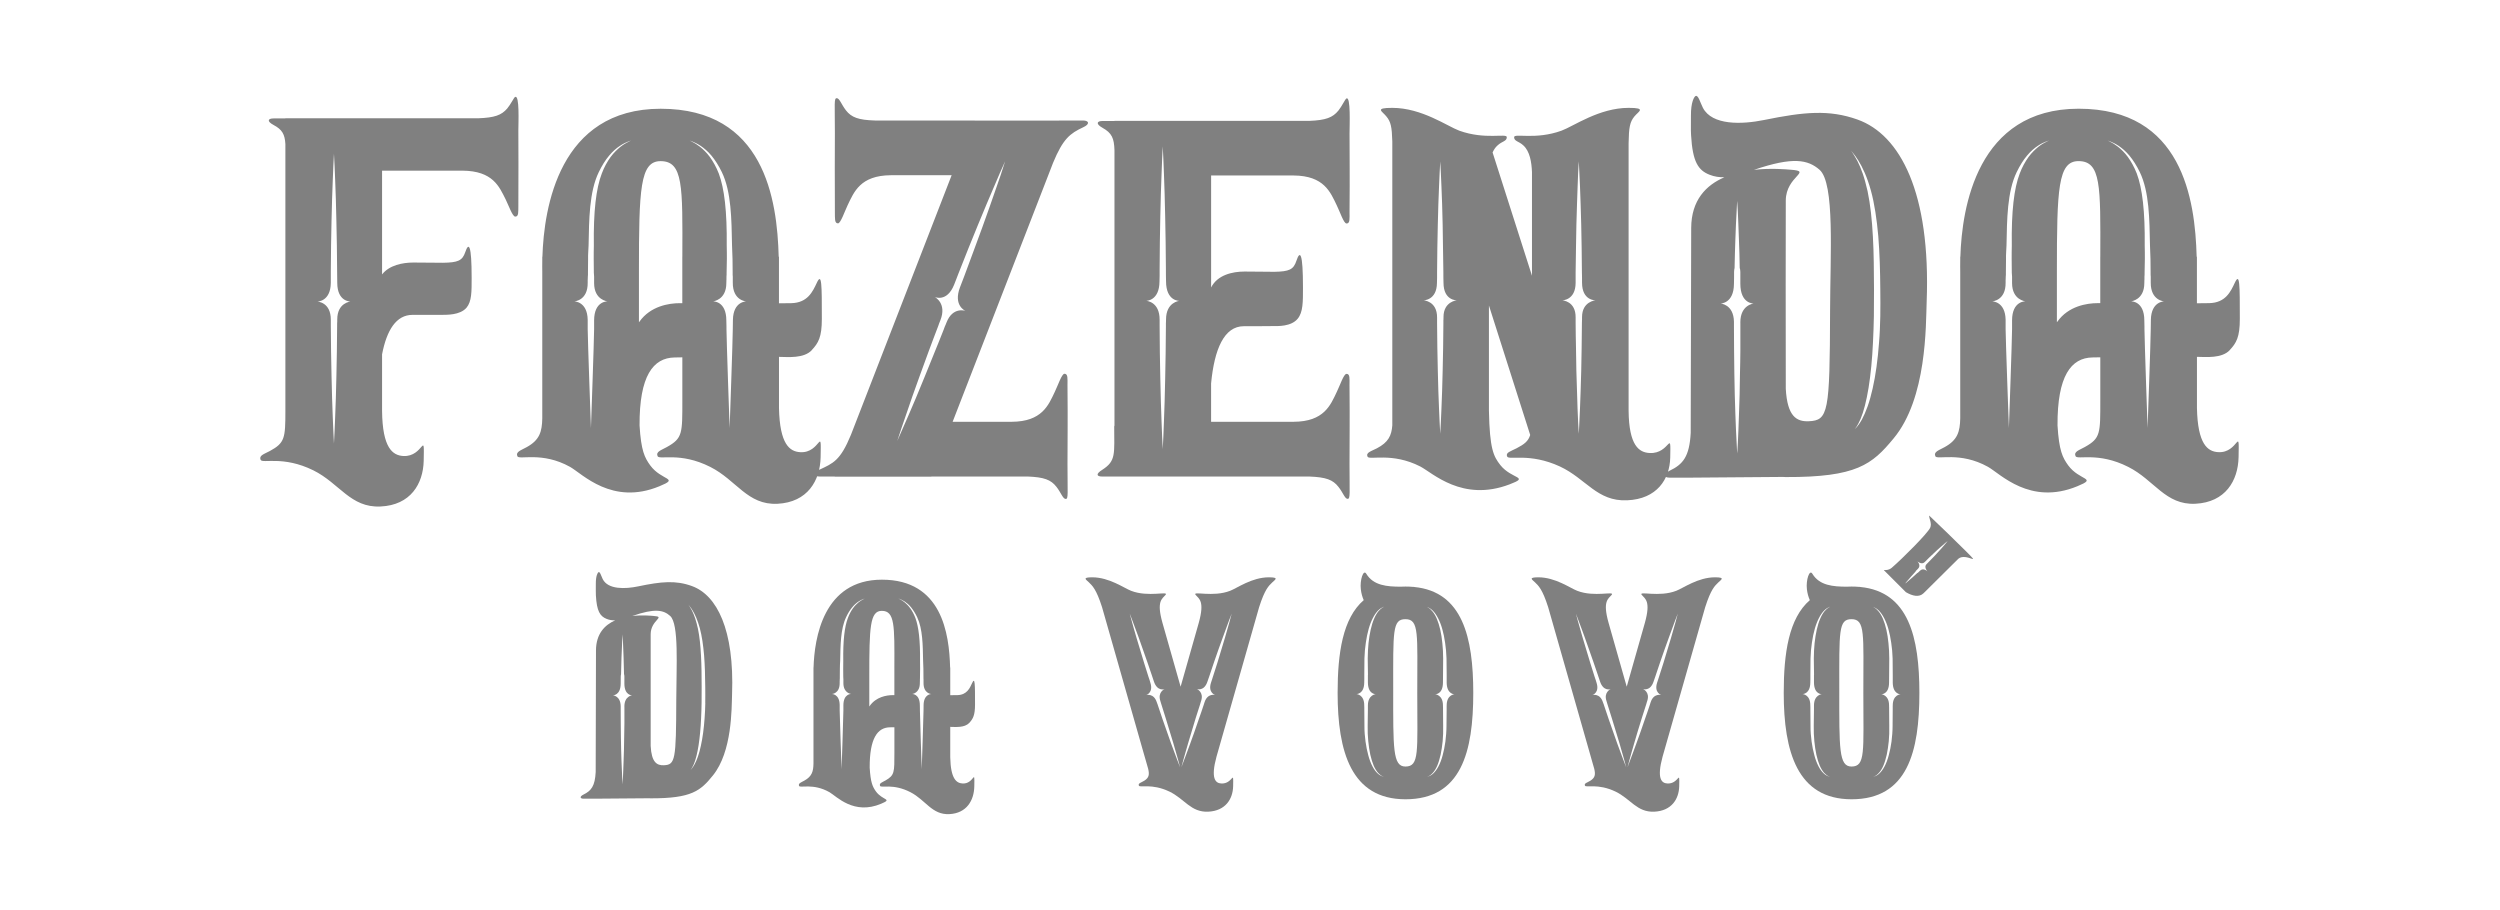 <?xml version="1.0" encoding="UTF-8"?>
<!-- Creator: CorelDRAW 2021.5 -->
<svg xmlns="http://www.w3.org/2000/svg" xmlns:xlink="http://www.w3.org/1999/xlink" xmlns:xodm="http://www.corel.com/coreldraw/odm/2003" xml:space="preserve" width="41.181mm" height="14.991mm" version="1.1" shape-rendering="geometricPrecision" text-rendering="geometricPrecision" image-rendering="optimizeQuality" fill-rule="evenodd" clip-rule="evenodd" viewBox="0 0 759.67 276.53">
 <g id="Camada_x0020_1">
  <g id="_1495803407072">
   <rect fill="none" width="759.67" height="276.53"></rect>
   <g>
    <path fill="gray" fill-rule="nonzero" d="M156.5 29.46c-0.34,0.19 -1.3,2.23 -2.37,3.5 -1.76,2.05 -3.82,2.79 -8.87,2.98l-58.54 0 0 0.04c-1.19,0 -2.22,0 -3.59,0 -1.76,0 -2.1,0.86 -0.04,1.97 2.68,1.42 3.44,2.83 3.63,5.81l0 81.09c0,8.3 -0.19,9.72 -4.7,12.18 -1.72,0.93 -3.4,1.34 -2.83,2.68 0.5,1.23 6.81,-1.34 16.02,3.2 7.99,3.95 11.28,11.43 20.42,10.99 9.14,-0.41 12.96,-6.89 13.12,-13.89 0.19,-9.72 0.04,-1.12 -6.19,-1.45 -3.25,-0.19 -6.35,-2.42 -6.46,-13.74l0 -17.16c1.42,-7.33 4.28,-11.99 9.25,-11.99 3.94,-0.04 5.35,0.04 8.95,0 1.38,-0.04 5.43,0.15 7.45,-2.16 1.61,-1.9 1.57,-4.91 1.57,-9.09 0,-10.13 -0.88,-10.98 -1.95,-7.78 -0.88,2.57 -2.22,3.13 -6.77,3.2 -1.72,0.04 -1.68,-0.07 -8.98,-0.07 -3.33,0 -7.34,0.82 -9.52,3.61l0 -31.53 24.43 0c9.25,0.07 11.16,4.84 13.11,8.71 0.92,1.86 2.1,5.25 2.91,5.25 1.11,0.04 0.92,-1.45 0.96,-3.24 0.08,-12.66 0,-13.66 0,-22.97 0,-2.12 0.42,-10.95 -0.99,-10.13zm-54.02 67.61c0,2.08 -0.04,-0.22 -0.04,1.86 0,0.08 0,0.08 0,0.15 0,2.64 -0.08,5.29 -0.08,7.82 -0.08,5.18 -0.19,9.98 -0.31,14.11 -0.11,4.13 -0.31,7.56 -0.38,9.98 -0.12,2.42 -0.19,3.8 -0.19,3.8 0,0 -0.08,-1.38 -0.19,-3.8 -0.08,-2.42 -0.27,-5.84 -0.38,-9.98 -0.11,-4.13 -0.23,-8.93 -0.31,-14.11 0,-2.57 -0.08,-5.25 -0.08,-7.97 0,-0.26 0,-0.56 0,-0.86 0,0.07 0,0.19 0,-0.89 0.04,-5.4 -4.09,-5.55 -4.09,-5.55 0,0 4.02,0.04 4.09,-5.66 0,-1.12 0,-1.45 0,-1.64 0,-0.6 0,-1.23 0,-1.83 0.04,-2.72 0.08,-5.36 0.08,-7.97 0.08,-5.14 0.19,-9.98 0.31,-14.08 0.11,-4.13 0.31,-7.59 0.38,-10.01 0.11,-2.38 0.19,-3.76 0.19,-3.76 0,0 0.08,1.38 0.19,3.76 0.08,2.42 0.27,5.88 0.38,10.01 0.11,4.1 0.23,8.94 0.31,14.08 0,2.57 0.04,5.21 0.08,7.85 0,0.04 0,0.08 0,0.11 0,2.68 0.04,0.71 0.04,3.43 0,5.85 4.05,5.7 4.05,5.7 0,0 -4.05,0.33 -4.05,5.43zm144.15 9.35c2.06,-2.2 3.1,-3.98 3.1,-9.53 0,-10.35 0,-14.26 -1.53,-10.95 -1.26,2.68 -2.79,6.07 -7.76,6.18 -0.73,0 -2.03,0.04 -3.74,0.04l0 -14.15 -0.08 0c-0.46,-17.46 -4.36,-44.97 -35.86,-44.97 -30.89,0 -35.48,30.16 -35.94,44.97l-0.04 0 0 1.04c-0.04,1.38 0,2.61 0,3.61l0 41.44 0 0c0,0.08 0,0.15 0,0.23l0 2.79c-0.08,4.06 -0.8,6.59 -4.74,8.75 -1.72,0.97 -3.4,1.38 -2.83,2.76 0.5,1.23 7.46,-1.53 16.02,3.24 3.71,2.08 12.77,11.84 27.15,5.88 6.27,-2.57 0.65,-1.64 -2.79,-6.33 -1.72,-2.38 -2.79,-4.47 -3.25,-12.14 -0.08,-15.08 4.13,-20.55 10.63,-20.66 0.76,0 1.57,-0.04 2.37,-0.04l0 12.96 0 0c0,10.16 0.12,11.62 -4.7,14.3 -1.72,0.97 -3.4,1.38 -2.83,2.76 0.5,1.26 6.81,-1.38 16.02,3.28 7.99,4.02 11.28,11.65 20.42,11.2 9.14,-0.45 12.96,-7.04 13.11,-14.15 0.19,-9.94 0.04,-1.15 -6.19,-1.53 -3.21,-0.18 -6.23,-2.38 -6.46,-13.4l0 -15.56c2.75,0.04 7.53,0.52 9.94,-2.01zm-55.74 -63.29c-0.57,0.26 -1.42,0.75 -2.37,1.49 -0.92,0.75 -1.99,1.75 -2.98,3.09 -0.99,1.38 -1.95,3.05 -2.68,5.03 -1.72,4.47 -2.56,11.47 -2.41,21.93 0,1.3 -0.08,2.68 -0.04,3.98 0,1.41 0.04,2.83 0.04,4.24 0,0.19 0,0.37 0.04,0.56 0,0.18 0.04,0.41 0.04,0.63 0,2.12 0,-0.23 0,1.94 0,5.18 4.09,5.55 4.09,5.55 0,0 -4.09,-0.19 -4.09,5.81 0,1.56 0,1.6 0,1.83 0,0.26 0,0.56 0,0.82 0,2.83 -0.96,30.04 -0.96,30.04 0,0 -0.99,-27.22 -0.99,-30.04 0,-0.93 0,-1.9 0,-2.87 -0.11,-5.62 -4.09,-5.58 -4.09,-5.58 0,0 4.17,-0.19 4.09,-5.7 0,-2.16 0,0.34 0.04,-1.79 0,-0.19 0,-0.37 0.04,-0.56 0,-0.22 0,-0.41 0,-0.63 0,-1.41 0.04,-2.79 0.04,-4.17 -0.04,-1.45 0.11,-2.79 0.15,-4.17 0.15,-7.85 0.19,-16.27 3.1,-22.27 0.96,-1.97 1.99,-3.65 3.13,-4.99 1.11,-1.34 2.26,-2.31 3.29,-2.98 0.99,-0.67 1.87,-1.08 2.48,-1.3 0.61,-0.23 0.92,-0.34 0.92,-0.34 0,0 -0.31,0.15 -0.88,0.45zm18.62 -0.45c0,0 0.31,0.11 0.92,0.34 0.57,0.22 1.45,0.63 2.48,1.3 0.99,0.67 2.18,1.64 3.29,2.98 1.11,1.34 2.18,3.02 3.14,4.99 2.91,6 2.94,14.41 3.1,22.27 0,1.38 0.15,2.72 0.15,4.17 0,1.38 0,2.76 0.04,4.17 0,0.22 0,0.41 0,0.63 0.04,0.19 0.04,0.37 0.04,0.56 0,2.12 0,-0.37 0,1.79 -0.04,5.51 4.09,5.7 4.09,5.7 0,0 -3.94,-0.04 -4.05,5.58 0,0.97 -0.04,1.94 -0.04,2.87 0,2.83 -0.96,30.04 -0.96,30.04 0,0 -0.96,-27.22 -0.96,-30.04 0,-0.26 0,-0.56 0,-0.82 0,-0.23 0,-0.26 -0.04,-1.83 0,-5.99 -4.05,-5.81 -4.05,-5.81 0,0 4.05,-0.37 4.05,-5.55 0.04,-2.16 0.04,0.19 0.04,-1.94 0,-0.23 0,-0.45 0.04,-0.63 0,-0.19 0,-0.37 0,-0.56 0.04,-1.41 0.04,-2.83 0.08,-4.24 0.04,-1.3 -0.04,-2.68 -0.04,-3.98 0.11,-10.46 -0.73,-17.46 -2.41,-21.93 -0.76,-1.97 -1.72,-3.65 -2.71,-5.03 -0.99,-1.34 -2.03,-2.34 -2.98,-3.09 -0.96,-0.74 -1.76,-1.23 -2.33,-1.49 -0.57,-0.3 -0.88,-0.45 -0.88,-0.45zm-2.18 35.33l0 0 0 14.11c-0.27,0 -0.53,0 -0.8,0 -3.21,0 -8.87,0.86 -12.23,5.62 -0.08,0.07 -0.11,0.15 -0.15,0.18l0 -15.27c0,-25.35 0.34,-33.69 6.58,-33.69 6.88,0 6.69,7.59 6.61,29.04zm121.79 -41.4c-2.75,0 -3.63,0 -7.34,0l0 0.04 -25.58 0 0 -0.04 -30.36 0c-4.97,-0.15 -7.11,-0.93 -8.79,-3.09 -1.38,-1.79 -1.95,-3.69 -2.79,-3.69 -0.88,0 -0.57,1.6 -0.57,10.61 0,9.72 -0.08,10.8 0,24.01 0.04,1.9 -0.15,3.42 0.96,3.42 0.8,-0.04 1.99,-3.57 2.91,-5.51 1.95,-4.06 3.86,-9.05 13.11,-9.12l18.5 0 -30.59 78.85c-3.25,7.93 -5.43,8.68 -9.63,10.65 -2.14,1.01 -1.72,2.05 0.04,2.05 1.91,0 2.94,0 4.66,0l0 0.04 29.36 0 0 -0.04 29.21 0c5.01,0.19 7.11,0.97 8.79,3.13 1.41,1.79 1.95,3.69 2.83,3.69 0.84,0 0.53,-1.6 0.53,-10.65 0,-9.68 0.12,-10.76 0,-23.98 0,-1.9 0.19,-3.42 -0.92,-3.42 -0.84,0.04 -1.99,3.57 -2.94,5.51 -1.91,4.02 -3.86,9.05 -13.11,9.09l-17.93 0 28.94 -74.61 0 0 1.57 -4.06c3.02,-7.3 5.12,-8.94 9.18,-10.83 2.14,-0.97 1.72,-2.05 -0.04,-2.05zm-24.89 16.12c-0.84,2.35 -1.95,5.73 -3.4,9.79 -1.41,4.02 -3.1,8.71 -4.97,13.7 -0.92,2.5 -1.87,5.03 -2.83,7.63 -0.04,0.04 -0.04,0.08 -0.04,0.11 -0.99,2.57 -0.23,0.67 -1.26,3.28 -2.18,5.66 1.65,7.22 1.65,7.22 0,0 -3.86,-1.38 -5.77,3.54 -0.8,2.05 0.04,-0.22 -0.73,1.79 -0.04,0.08 -0.04,0.11 -0.04,0.15 -0.99,2.57 -2.03,5.06 -3.02,7.52 -1.99,4.95 -3.86,9.53 -5.51,13.48 -1.64,3.95 -3.1,7.19 -4.09,9.46 -0.99,2.27 -1.57,3.58 -1.57,3.58 0,0 0.42,-1.34 1.22,-3.72 0.8,-2.35 1.95,-5.77 3.36,-9.79 1.41,-4.02 3.14,-8.71 4.97,-13.74 0.96,-2.49 1.87,-5.1 2.91,-7.71 0.11,-0.3 0.19,-0.56 0.3,-0.86 -0.04,0.11 -0.08,0.23 0.34,-0.85 2.06,-5.18 -1.72,-7.07 -1.72,-7.07 0,0 3.71,1.71 5.89,-3.72 0.42,-1.08 0.53,-1.42 0.61,-1.56 0.23,-0.6 0.46,-1.19 0.69,-1.79 1.03,-2.61 2.06,-5.14 3.02,-7.63 1.99,-4.95 3.9,-9.57 5.54,-13.48 1.64,-3.95 3.1,-7.19 4.05,-9.49 0.99,-2.27 1.6,-3.57 1.6,-3.57 0,0 -0.42,1.38 -1.22,3.76zm104.88 -22.79c-0.38,0.19 -1.34,2.34 -2.41,3.65 -1.72,2.12 -3.82,2.94 -8.83,3.13l-59.22 0 0 0.04c-1.22,0 -2.26,0 -3.63,0 -1.76,0 -2.1,0.89 -0.04,2.05 2.9,1.6 3.55,3.2 3.67,6.81l0 83.95 -0.08 -0.26c0,8.68 0.61,10.72 -3.63,13.44 -2.03,1.27 -1.76,2.05 0,2.05 1.57,0 2.52,0 3.71,0l29.36 0 0 0 29.9 0c5.01,0.19 7.11,0.97 8.79,3.13 1.41,1.75 1.95,3.65 2.79,3.65 0.88,0 0.58,-1.6 0.58,-10.61 0,-9.68 0.11,-10.76 0,-23.98 0,-1.9 0.19,-3.42 -0.92,-3.39 -0.84,0 -1.99,3.54 -2.94,5.47 -1.91,4.02 -3.86,9.05 -13.12,9.09l-25.08 0 0 -11.65c0.99,-10.39 3.94,-17.39 9.94,-17.39 3.9,-0.04 5.35,0.04 8.95,-0.04 1.34,0 5.43,0.19 7.42,-2.23 1.64,-1.97 1.61,-5.14 1.61,-9.46 0,-10.61 -0.88,-11.5 -1.99,-8.15 -0.88,2.68 -2.18,3.27 -6.73,3.35 -1.76,0.04 -1.72,-0.08 -9.02,-0.08 -3.71,0 -8.26,1.04 -10.17,4.84l0 -34.03 25.08 0c9.25,0.07 11.17,5.06 13.12,9.12 0.96,1.94 2.1,5.47 2.94,5.47 1.11,0.04 0.92,-1.53 0.92,-3.39 0.11,-13.22 0,-14.3 0,-23.98 0,-2.23 0.42,-11.47 -0.96,-10.61zm-54.79 67.13c-0.04,2.23 -0.04,-0.19 -0.04,1.97 0,0.04 0,0.07 0,0.15 0,2.75 -0.08,5.51 -0.08,8.15 -0.08,5.4 -0.19,10.42 -0.31,14.74 -0.11,4.32 -0.31,7.93 -0.38,10.43 -0.11,2.53 -0.19,3.98 -0.19,3.98 0,0 -0.08,-1.45 -0.19,-3.98 -0.08,-2.5 -0.27,-6.11 -0.38,-10.43 -0.11,-4.32 -0.23,-9.34 -0.31,-14.74 -0.04,-2.68 -0.07,-5.47 -0.07,-8.3 0,-0.3 0,-0.6 0,-0.89 0,0.08 0,0.19 0,-0.93 0.04,-5.66 -4.09,-5.81 -4.09,-5.81 0,0 4.02,0.04 4.05,-5.88 0.04,-1.19 0.04,-1.53 0.04,-1.71 0,-0.67 0,-1.3 0,-1.94 0.04,-2.83 0.04,-5.62 0.07,-8.3 0.08,-5.4 0.19,-10.42 0.31,-14.74 0.12,-4.32 0.31,-7.93 0.38,-10.42 0.11,-2.53 0.19,-3.95 0.19,-3.95 0,0 0.08,1.41 0.19,3.95 0.08,2.49 0.27,6.1 0.38,10.42 0.12,4.32 0.23,9.34 0.31,14.74 0,2.64 0.04,5.4 0.08,8.19 0,0.04 0,0.08 0,0.11 0,2.79 0,0.71 0.04,3.58 0,6.11 4.05,5.96 4.05,5.96 0,0 -4.05,0.34 -4.05,5.66zm146.98 40.58c-3.25,-0.15 -6.31,-2.23 -6.42,-12.84l0 -69.55 0 0c0,-1.57 0,-2.98 0,-4.28l0 -7.48c0.08,-4.8 0.38,-6.44 1.76,-8.12 1.26,-1.56 3.78,-2.61 -1.76,-2.61 -8.95,0 -16.71,5.59 -20.38,6.93 -7.88,2.87 -14.41,0.71 -14.41,1.97 0,1.3 1.41,1.19 2.83,2.53 1.95,1.79 2.48,5.06 2.6,8.08l0 31.5 -11.97 -37.46c0.38,-0.82 0.84,-1.56 1.49,-2.12 1.41,-1.34 2.83,-1.23 2.83,-2.53 0,-1.27 -6.54,0.89 -14.45,-1.97 -3.63,-1.34 -11.39,-6.93 -20.34,-6.93 -5.58,0 -3.02,1.04 -1.8,2.61 1.34,1.6 1.68,3.17 1.8,7.59l0 86.26c-0.23,3.13 -1.19,5.17 -4.7,7 -1.72,0.89 -3.4,1.27 -2.83,2.53 0.5,1.15 7.45,-1.41 16.02,2.98 3.71,1.9 12.77,10.91 27.14,5.44 6.27,-2.38 0.65,-1.53 -2.79,-5.85 -2.1,-2.68 -3.25,-4.91 -3.48,-16.53l0 -31.98 12.54 39.35c-0.57,1.86 -1.72,2.79 -4.17,4.06 -1.72,0.89 -3.4,1.27 -2.83,2.49 0.5,1.19 6.81,-1.23 16.02,3.02 7.99,3.72 11.28,10.68 20.42,10.28 9.1,-0.37 12.96,-6.44 13.11,-12.96 0.19,-9.12 0,-1.08 -6.23,-1.41zm-62.66 -41.29c-0.04,2.01 -0.04,-0.18 -0.04,1.79 0,0.04 0,0.08 0,0.11 0,2.49 -0.08,4.99 -0.08,7.37 -0.08,4.84 -0.19,9.38 -0.31,13.25 -0.11,3.87 -0.3,7.11 -0.38,9.38 -0.12,2.23 -0.19,3.54 -0.19,3.54 0,0 -0.08,-1.3 -0.19,-3.54 -0.08,-2.27 -0.27,-5.51 -0.38,-9.38 -0.11,-3.87 -0.23,-8.41 -0.31,-13.25 -0.04,-2.42 -0.08,-4.95 -0.08,-7.48 0,-0.26 0,-0.56 0,-0.82 0,0.08 0,0.19 0,-0.82 0.04,-5.1 -4.13,-5.25 -4.13,-5.25 0,0 4.05,0.04 4.09,-5.29 0.04,-1.08 0.04,-1.38 0.04,-1.56 0,-0.56 0,-1.12 0,-1.71 0.04,-2.53 0.04,-5.03 0.08,-7.45 0.08,-4.88 0.19,-9.38 0.31,-13.26 0.12,-3.91 0.3,-7.11 0.38,-9.38 0.11,-2.27 0.19,-3.57 0.19,-3.57 0,0 0.08,1.3 0.19,3.57 0.08,2.27 0.27,5.47 0.38,9.38 0.12,3.87 0.23,8.38 0.27,13.26 0.04,2.38 0.08,4.84 0.11,7.37 0,0.04 0,0.04 0,0.07 0,2.53 0,0.67 0.04,3.2 0,5.51 4.05,5.36 4.05,5.36 0,0 -4.05,0.33 -4.05,5.1zm42.09 0c0,2.01 0,-0.18 -0.04,1.79 0,0.04 0,0.08 0,0.11 0,2.49 -0.04,4.99 -0.08,7.37 -0.08,4.84 -0.15,9.38 -0.31,13.25 -0.12,3.87 -0.27,7.11 -0.38,9.38 -0.08,2.23 -0.19,3.54 -0.19,3.54 0,0 -0.08,-1.3 -0.19,-3.54 -0.08,-2.27 -0.27,-5.51 -0.34,-9.38 -0.15,-3.87 -0.27,-8.41 -0.31,-13.25 -0.04,-2.42 -0.11,-4.95 -0.11,-7.48 0,-0.26 0,-0.56 0,-0.82 0,0.08 0,0.19 0,-0.82 0.08,-5.1 -4.09,-5.25 -4.09,-5.25 0,0 4.05,0.04 4.09,-5.29 0,-1.08 0,-1.38 0,-1.56 0,-0.56 0,-1.12 0,-1.71 0.04,-2.53 0.08,-5.03 0.11,-7.45 0.08,-4.88 0.15,-9.38 0.31,-13.26 0.11,-3.91 0.27,-7.11 0.34,-9.38 0.12,-2.27 0.19,-3.57 0.19,-3.57 0,0 0.11,1.3 0.19,3.57 0.11,2.27 0.27,5.47 0.38,9.38 0.15,3.87 0.23,8.38 0.31,13.26 0.04,2.38 0.08,4.84 0.08,7.37 0,0.04 0,0.04 0,0.07 0.04,2.53 0.04,0.67 0.04,3.2 0,5.51 4.09,5.36 4.09,5.36 0,0 -4.09,0.33 -4.09,5.1zm83.67 -60.05c-8.6,-3.05 -16.13,-2.34 -28.37,0.15 -6.77,1.38 -15.79,1.67 -18.58,-3.72 -0.84,-1.68 -1.41,-3.95 -2.22,-3.57 -0.42,0.22 -1.45,1.82 -1.41,6.03 0.04,3.28 -0.08,3.87 0.04,5.85 0.46,8.15 2.18,10.72 5.66,12.06 1.49,0.59 2.98,0.78 4.47,0.75 -5.54,2.38 -10.06,6.93 -10.09,15.41 -0.04,18.95 -0.12,46.09 -0.15,62.25 -0.38,7.19 -2.3,9.57 -6.46,11.54 -2.14,1.04 -1.72,2.08 0.04,2.08 2.49,0 3.44,0 6.39,0 0,0 0,0 0,0l27.99 -0.22c0.31,0.04 0.57,0.04 0.92,0.04 21.56,0.08 26.23,-3.83 32.73,-11.69 10.21,-12.21 9.82,-34.44 10.09,-41.59 1.26,-33.13 -8.03,-50.74 -21.03,-55.36zm-35.56 61.65c0,0.15 0,0.3 0,0.41 0,0.33 0,0.67 0,1.04 0,2.39 0,4.8 0,7.15 0,2.38 -0.08,4.69 -0.12,6.93 -0.04,4.5 -0.15,8.71 -0.3,12.32 -0.08,3.57 -0.27,6.59 -0.34,8.67 -0.12,2.12 -0.19,3.31 -0.19,3.31 0,0 -0.11,-1.19 -0.19,-3.31 -0.11,-2.08 -0.27,-5.1 -0.38,-8.67 -0.15,-3.61 -0.23,-7.82 -0.31,-12.32 -0.04,-2.23 -0.08,-4.54 -0.08,-6.93 -0.04,-2.35 -0.04,-4.76 -0.04,-7.15 0,-0.56 0,-1.12 0,-1.67 -0.11,-5.33 -4.09,-5.51 -4.09,-5.51 0,0 4.05,0.04 4.09,-5.96 0.04,-2.87 0.04,-0.82 0.04,-3.65 0,-0.49 0.08,-0.89 0.15,-1.19 0.04,-3.01 0.15,-5.88 0.23,-8.41 0.11,-3.61 0.27,-6.59 0.38,-8.67 0.08,-2.12 0.19,-3.31 0.19,-3.31 0,0 0.08,1.19 0.19,3.31 0.08,2.08 0.23,5.06 0.34,8.67 0.11,2.53 0.19,5.36 0.23,8.38 0.11,0.34 0.19,0.71 0.19,1.23 0,2.83 0,0.7 0,3.57 0,6.22 4.09,6.03 4.09,6.03 0,0 -4.09,0.34 -4.09,5.73zm27.26 -3.39c-0.08,30.86 -0.54,33.17 -6.5,33.43 -3.71,0.15 -6.5,-1.49 -6.96,-9.87 -0.04,-19.92 -0.04,-45.61 0,-57.22 0.04,-7.45 8.26,-8.86 1.53,-9.34 -1.41,-0.11 -6.04,-0.56 -11.2,0.04 11.89,-4.06 16.4,-3.09 19.92,-0.04 4.7,4.09 3.25,25.87 3.21,43zm15.26 1.53c-0.08,2.72 -0.15,5.4 -0.38,7.97 -0.38,5.17 -1.03,9.98 -1.95,14 -0.46,2.01 -0.96,3.87 -1.53,5.44 -0.57,1.56 -1.15,2.9 -1.72,3.95 -0.57,1.04 -1.15,1.79 -1.53,2.27 -0.42,0.45 -0.65,0.67 -0.65,0.67 0,0 0.19,-0.26 0.57,-0.78 0.31,-0.52 0.77,-1.3 1.22,-2.38 0.92,-2.16 1.76,-5.44 2.41,-9.42 0.65,-4.02 1.11,-8.78 1.34,-13.85 0.12,-2.57 0.23,-5.21 0.27,-7.89 0,-2.68 0,-5.4 0.04,-8.15 -0.04,-5.47 -0.04,-10.91 -0.34,-16.01 -0.27,-5.1 -0.77,-9.83 -1.61,-13.81 -0.46,-1.97 -0.92,-3.76 -1.45,-5.29 -0.54,-1.56 -1.11,-2.87 -1.65,-3.91 -0.57,-1 -1.03,-1.82 -1.38,-2.34 -0.34,-0.49 -0.53,-0.78 -0.53,-0.78 0,0 0.23,0.26 0.61,0.74 0.38,0.49 0.96,1.19 1.57,2.2 1.26,2.01 2.72,5.1 3.82,9.12 1.11,3.98 1.8,8.79 2.26,13.92 0.42,5.17 0.57,10.69 0.61,16.16 0,2.76 0.08,5.47 0,8.19zm106.15 10.31c2.06,-2.2 3.1,-3.98 3.1,-9.53 0,-10.35 0,-14.26 -1.53,-10.95 -1.26,2.68 -2.79,6.07 -7.76,6.18 -0.73,0 -2.03,0.04 -3.75,0.04l0 -14.15 -0.08 0c-0.46,-17.46 -4.36,-44.97 -35.86,-44.97 -30.89,0 -35.48,30.16 -35.94,44.97l-0.04 0 0 1.04c-0.04,1.38 0,2.61 0,3.61l0 41.44 0 0c0,0.08 0,0.15 0,0.23l0 2.79c-0.08,4.06 -0.8,6.59 -4.74,8.75 -1.72,0.97 -3.4,1.38 -2.83,2.76 0.5,1.23 7.46,-1.53 16.02,3.24 3.71,2.08 12.77,11.84 27.15,5.88 6.27,-2.57 0.65,-1.64 -2.79,-6.33 -1.72,-2.38 -2.79,-4.47 -3.25,-12.14 -0.08,-15.08 4.13,-20.55 10.63,-20.66 0.76,0 1.57,-0.04 2.37,-0.04l0 12.96 0 0c0,10.16 0.12,11.62 -4.7,14.3 -1.72,0.97 -3.41,1.38 -2.83,2.76 0.5,1.26 6.81,-1.38 16.02,3.28 7.99,4.02 11.28,11.65 20.42,11.2 9.14,-0.45 12.96,-7.04 13.11,-14.15 0.19,-9.94 0.04,-1.15 -6.19,-1.53 -3.21,-0.18 -6.23,-2.38 -6.46,-13.4l0 -15.56c2.75,0.04 7.53,0.52 9.94,-2.01zm-55.75 -63.29c-0.58,0.26 -1.42,0.75 -2.37,1.49 -0.92,0.75 -1.99,1.75 -2.98,3.09 -0.99,1.38 -1.95,3.05 -2.68,5.03 -1.72,4.47 -2.56,11.47 -2.41,21.93 0,1.3 -0.08,2.68 -0.04,3.98 0,1.41 0.04,2.83 0.04,4.24 0,0.19 0,0.37 0.04,0.56 0,0.18 0.04,0.41 0.04,0.63 0,2.12 0,-0.23 0,1.94 0,5.18 4.09,5.55 4.09,5.55 0,0 -4.09,-0.19 -4.09,5.81 0,1.56 0,1.6 0,1.83 0,0.26 0,0.56 0,0.82 0,2.83 -0.96,30.04 -0.96,30.04 0,0 -1,-27.22 -1,-30.04 0,-0.93 0,-1.9 0,-2.87 -0.11,-5.62 -4.09,-5.58 -4.09,-5.58 0,0 4.17,-0.19 4.09,-5.7 0,-2.16 0,0.34 0.04,-1.79 0,-0.19 0,-0.37 0.04,-0.56 0,-0.22 0,-0.41 0,-0.63 0,-1.41 0.04,-2.79 0.04,-4.17 -0.04,-1.45 0.11,-2.79 0.15,-4.17 0.15,-7.85 0.19,-16.27 3.1,-22.27 0.96,-1.97 1.99,-3.65 3.13,-4.99 1.11,-1.34 2.26,-2.31 3.29,-2.98 0.99,-0.67 1.87,-1.08 2.49,-1.3 0.61,-0.23 0.92,-0.34 0.92,-0.34 0,0 -0.31,0.15 -0.88,0.45zm18.62 -0.45c0,0 0.31,0.11 0.92,0.34 0.57,0.22 1.45,0.63 2.48,1.3 0.99,0.67 2.18,1.64 3.29,2.98 1.11,1.34 2.18,3.02 3.14,4.99 2.91,6 2.94,14.41 3.1,22.27 0,1.38 0.15,2.72 0.15,4.17 0,1.38 0,2.76 0.04,4.17 0,0.22 0,0.41 0,0.63 0.04,0.19 0.04,0.37 0.04,0.56 0,2.12 0,-0.37 0,1.79 -0.04,5.51 4.09,5.7 4.09,5.7 0,0 -3.94,-0.04 -4.05,5.58 0,0.97 -0.04,1.94 -0.04,2.87 0,2.83 -0.96,30.04 -0.96,30.04 0,0 -0.95,-27.22 -0.95,-30.04 0,-0.26 0,-0.56 0,-0.82 0,-0.23 0,-0.26 -0.04,-1.83 0,-5.99 -4.05,-5.81 -4.05,-5.81 0,0 4.05,-0.37 4.05,-5.55 0.04,-2.16 0.04,0.19 0.04,-1.94 0,-0.23 0,-0.45 0.04,-0.63 0,-0.19 0,-0.37 0,-0.56 0.04,-1.41 0.04,-2.83 0.08,-4.24 0.04,-1.3 -0.04,-2.68 -0.04,-3.98 0.11,-10.46 -0.73,-17.46 -2.41,-21.93 -0.76,-1.97 -1.72,-3.65 -2.71,-5.03 -0.99,-1.34 -2.03,-2.34 -2.98,-3.09 -0.96,-0.74 -1.76,-1.23 -2.33,-1.49 -0.57,-0.3 -0.88,-0.45 -0.88,-0.45zm-2.18 35.33l0 0 0 14.11c-0.27,0 -0.53,0 -0.8,0 -3.21,0 -8.87,0.86 -12.23,5.62 -0.08,0.07 -0.11,0.15 -0.15,0.18l0 -15.27c0,-25.35 0.34,-33.69 6.57,-33.69 6.88,0 6.69,7.59 6.62,29.04z"></path>
    <path fill="gray" fill-rule="nonzero" d="M579.16 179.95c1.99,1.16 4,1.64 5.37,0.29 3.21,-3.19 7.81,-7.74 10.55,-10.46 2.44,-2.01 7.27,2.67 2.31,-2.29 0,0 0,0 0,0 -3.69,-3.66 -7.58,-7.44 -11.18,-10.84 -0.08,0.84 0.93,2.42 0.3,3.73 -0.88,1.81 -8.27,9.19 -11.66,12.14 -0.88,0.77 -2.05,0.73 -2.32,0.68l-0.06 0.07 6.69 6.69zm5.65 -9.11c0.03,-0.03 0.05,-0.05 0.07,-0.07 0.06,-0.06 0.11,-0.11 0.18,-0.18 0.4,-0.4 0.81,-0.81 1.21,-1.21 0.4,-0.4 0.82,-0.77 1.2,-1.13 0.77,-0.75 1.52,-1.43 2.17,-1.99 0.63,-0.58 1.19,-1.03 1.57,-1.36 0.39,-0.32 0.62,-0.5 0.62,-0.5 0,0 -0.17,0.24 -0.5,0.62 -0.32,0.39 -0.78,0.94 -1.35,1.58 -0.56,0.65 -1.25,1.39 -1.98,2.17 -0.37,0.39 -0.75,0.79 -1.15,1.19 -0.38,0.41 -0.79,0.82 -1.19,1.22 -0.09,0.1 -0.19,0.19 -0.28,0.28 -0.86,0.93 0.32,2.18 0.32,2.18 0,0 -1.23,-1.24 -2.25,-0.24 -0.5,0.47 -0.15,0.13 -0.63,0.6 -0.08,0.08 -0.17,0.13 -0.25,0.15 -0.52,0.5 -1.04,0.95 -1.49,1.35 -0.65,0.57 -1.2,1.03 -1.58,1.35 -0.38,0.34 -0.62,0.5 -0.62,0.5 0,0 0.18,-0.23 0.5,-0.62 0.33,-0.38 0.78,-0.92 1.36,-1.57 0.39,-0.46 0.85,-0.96 1.34,-1.48 0.02,-0.09 0.06,-0.18 0.15,-0.27 0.48,-0.48 0.12,-0.12 0.6,-0.6 1.05,-1.05 -0.23,-2.27 -0.23,-2.27 0,0 1.31,1.19 2.22,0.28z"></path>
    <path fill="gray" fill-rule="nonzero" d="M294.49 219.71c1.19,-1.3 1.79,-2.36 1.79,-5.66 0,-6.14 0,-8.46 -0.88,-6.5 -0.73,1.59 -1.61,3.6 -4.48,3.67 -0.42,0 -1.17,0.02 -2.17,0.02l0 -8.4 -0.04 0c-0.27,-10.37 -2.52,-26.7 -20.73,-26.7 -17.86,0 -20.51,17.9 -20.77,26.7l-0.02 0 0 0.62c-0.02,0.82 0,1.55 0,2.14l0 24.6 0 0c0,0.04 0,0.09 0,0.13l0 1.66c-0.04,2.41 -0.46,3.91 -2.74,5.19 -1,0.57 -1.97,0.82 -1.64,1.63 0.29,0.73 4.31,-0.91 9.26,1.92 2.14,1.24 7.38,7.03 15.69,3.49 3.62,-1.52 0.38,-0.97 -1.61,-3.76 -0.99,-1.41 -1.61,-2.65 -1.88,-7.2 -0.04,-8.95 2.39,-12.2 6.14,-12.26 0.44,0 0.91,-0.02 1.37,-0.02l0 7.69 0 0c0,6.03 0.07,6.89 -2.72,8.49 -1,0.57 -1.97,0.82 -1.64,1.63 0.29,0.75 3.93,-0.82 9.26,1.94 4.62,2.39 6.52,6.92 11.8,6.65 5.28,-0.26 7.49,-4.18 7.58,-8.4 0.11,-5.9 0.02,-0.68 -3.58,-0.91 -1.86,-0.11 -3.6,-1.41 -3.73,-7.96l0 -9.24c1.59,0.02 4.35,0.31 5.74,-1.19zm-32.22 -37.57c-0.33,0.15 -0.82,0.44 -1.37,0.88 -0.53,0.44 -1.15,1.04 -1.72,1.83 -0.58,0.82 -1.13,1.81 -1.55,2.98 -1,2.65 -1.48,6.81 -1.39,13.01 0,0.77 -0.04,1.59 -0.02,2.36 0,0.84 0.02,1.68 0.02,2.52 0,0.11 0,0.22 0.02,0.33 0,0.11 0.02,0.24 0.02,0.38 0,1.26 0,-0.13 0,1.15 0,3.07 2.36,3.29 2.36,3.29 0,0 -2.36,-0.11 -2.36,3.45 0,0.93 0,0.95 0,1.08 0,0.15 0,0.33 0,0.49 0,1.68 -0.55,17.83 -0.55,17.83 0,0 -0.58,-16.15 -0.58,-17.83 0,-0.55 0,-1.13 0,-1.7 -0.06,-3.34 -2.36,-3.31 -2.36,-3.31 0,0 2.41,-0.11 2.36,-3.38 0,-1.28 0,0.2 0.02,-1.06 0,-0.11 0,-0.22 0.02,-0.33 0,-0.13 0,-0.24 0,-0.38 0,-0.84 0.02,-1.66 0.02,-2.48 -0.02,-0.86 0.06,-1.66 0.09,-2.48 0.09,-4.66 0.11,-9.66 1.79,-13.21 0.55,-1.17 1.15,-2.17 1.81,-2.96 0.64,-0.8 1.3,-1.37 1.9,-1.77 0.58,-0.4 1.08,-0.64 1.44,-0.77 0.35,-0.13 0.53,-0.2 0.53,-0.2 0,0 -0.18,0.09 -0.51,0.27zm10.76 -0.27c0,0 0.18,0.07 0.53,0.2 0.33,0.13 0.84,0.38 1.44,0.77 0.58,0.4 1.26,0.97 1.9,1.77 0.64,0.8 1.26,1.79 1.81,2.96 1.68,3.56 1.7,8.55 1.79,13.21 0,0.82 0.09,1.61 0.09,2.48 0,0.82 0,1.64 0.02,2.48 0,0.13 0,0.24 0,0.38 0.02,0.11 0.02,0.22 0.02,0.33 0,1.26 0,-0.22 0,1.06 -0.02,3.27 2.36,3.38 2.36,3.38 0,0 -2.28,-0.02 -2.34,3.31 0,0.58 -0.02,1.15 -0.02,1.7 0,1.68 -0.55,17.83 -0.55,17.83 0,0 -0.55,-16.15 -0.55,-17.83 0,-0.15 0,-0.33 0,-0.49 0,-0.13 0,-0.15 -0.02,-1.08 0,-3.56 -2.34,-3.45 -2.34,-3.45 0,0 2.34,-0.22 2.34,-3.29 0.02,-1.28 0.02,0.11 0.02,-1.15 0,-0.13 0,-0.26 0.02,-0.38 0,-0.11 0,-0.22 0,-0.33 0.02,-0.84 0.02,-1.68 0.04,-2.52 0.02,-0.77 -0.02,-1.59 -0.02,-2.36 0.07,-6.21 -0.42,-10.36 -1.39,-13.01 -0.44,-1.17 -0.99,-2.17 -1.57,-2.98 -0.58,-0.8 -1.17,-1.39 -1.72,-1.83 -0.55,-0.44 -1.02,-0.73 -1.35,-0.88 -0.33,-0.18 -0.51,-0.27 -0.51,-0.27zm-1.26 20.97l0 0 0 8.38c-0.15,0 -0.31,0 -0.46,0 -1.86,0 -5.13,0.51 -7.07,3.34 -0.04,0.04 -0.07,0.09 -0.09,0.11l0 -9.06c0,-15.05 0.2,-20 3.8,-20 3.98,0 3.87,4.51 3.82,17.24z"></path>
    <path fill="gray" fill-rule="nonzero" d="M385.58 175.42c-5.17,0 -9.66,3.29 -11.76,4.09 -5.24,2.06 -11.6,-0.04 -10.52,1.24 1.06,1.24 2.81,1.88 0.97,8.49l-5.52 19.42 -5.52 -19.42c-1.86,-6.61 -0.11,-7.25 0.95,-8.49 1.08,-1.28 -5.26,0.82 -10.5,-1.24 -2.1,-0.8 -6.61,-4.09 -11.78,-4.09 -3.2,0 -1.86,0.71 -1.02,1.53 1.08,1.06 2.25,2.08 4,7.56l12.62 44.26c0.2,0.75 0.38,1.41 0.58,2.01l0.82 2.87c0.4,1.75 0.24,2.67 -1.19,3.58 -0.95,0.6 -1.97,0.75 -1.64,1.5 0.29,0.69 3.93,-0.75 9.26,1.79 4.62,2.21 6.52,6.36 11.8,6.12 5.26,-0.24 7.49,-3.85 7.58,-7.73 0.11,-5.44 0,-0.64 -3.6,-0.84 -1.81,-0.09 -3.25,-1.55 -1.46,-8.13l12.95 -45.43c1.75,-5.48 2.92,-6.5 4.02,-7.56 0.84,-0.82 2.19,-1.53 -1.04,-1.53zm-27.76 55.75c-0.46,-1.26 -1.15,-3.05 -1.95,-5.22 -0.77,-2.17 -1.68,-4.69 -2.61,-7.42 -0.46,-1.35 -0.95,-2.76 -1.41,-4.2 -0.07,-0.15 -0.11,-0.31 -0.15,-0.46 0,0.04 0.02,0.11 -0.18,-0.46 -0.91,-2.87 -3.21,-2.21 -3.21,-2.21 0,0 2.21,-0.71 1.26,-3.71 -0.18,-0.62 -0.24,-0.77 -0.26,-0.88 -0.11,-0.33 -0.22,-0.64 -0.33,-0.97 -0.44,-1.44 -0.88,-2.85 -1.33,-4.22 -0.86,-2.76 -1.63,-5.33 -2.28,-7.54 -0.66,-2.21 -1.17,-4.07 -1.52,-5.35 -0.38,-1.3 -0.55,-2.06 -0.55,-2.06 0,0 0.29,0.73 0.75,1.97 0.46,1.28 1.17,3.07 1.95,5.24 0.77,2.17 1.68,4.69 2.61,7.42 0.46,1.33 0.93,2.72 1.41,4.13 0,0.02 0.02,0.04 0.02,0.07 0.46,1.41 0.13,0.35 0.6,1.79 1.04,3.12 3.23,2.3 3.23,2.3 0,0 -2.17,0.91 -1.28,3.6 0.35,1.13 -0.04,-0.11 0.31,1.02 0,0.02 0.02,0.04 0.02,0.07 0.46,1.39 0.88,2.81 1.3,4.15 0.86,2.74 1.64,5.33 2.3,7.54 0.64,2.21 1.15,4.07 1.53,5.35 0.35,1.3 0.55,2.06 0.55,2.06 0,0 -0.29,-0.73 -0.77,-1.99zm15.91 -42.65c-0.38,1.28 -0.88,3.14 -1.53,5.35 -0.64,2.21 -1.44,4.77 -2.28,7.54 -0.44,1.37 -0.88,2.78 -1.35,4.22 -0.11,0.33 -0.2,0.66 -0.31,0.97 -0.04,0.11 -0.09,0.29 -0.29,0.88 -0.95,3.01 1.28,3.71 1.28,3.71 0,0 -2.32,-0.66 -3.23,2.21 -0.18,0.57 -0.18,0.51 -0.15,0.46 -0.04,0.15 -0.11,0.31 -0.15,0.46 -0.46,1.44 -0.97,2.85 -1.44,4.2 -0.93,2.74 -1.81,5.26 -2.61,7.42 -0.77,2.17 -1.48,3.96 -1.94,5.22 -0.46,1.26 -0.75,1.99 -0.75,1.99 0,0 0.2,-0.75 0.55,-2.06 0.38,-1.28 0.86,-3.14 1.53,-5.35 0.64,-2.21 1.41,-4.79 2.27,-7.54 0.44,-1.35 0.86,-2.74 1.33,-4.15 0,-0.02 0,-0.04 0.02,-0.07 0.35,-1.13 -0.07,0.11 0.31,-1.02 0.88,-2.7 -1.3,-3.6 -1.3,-3.6 0,0 2.21,0.82 3.23,-2.3 0.49,-1.44 0.13,-0.37 0.62,-1.79 0,-0.02 0,-0.04 0.02,-0.07 0.46,-1.41 0.95,-2.81 1.39,-4.13 0.95,-2.74 1.83,-5.26 2.63,-7.42 0.77,-2.17 1.46,-3.96 1.92,-5.22 0.49,-1.26 0.77,-1.99 0.77,-1.99 0,0 -0.2,0.75 -0.55,2.06z"></path>
    <path fill="gray" fill-rule="nonzero" d="M429.74 178.36l0 -0.02c-0.18,0 -0.33,-0.02 -0.51,-0.02 -0.68,-0.07 -1.41,-0.09 -2.17,-0.09 -0.53,0 -1.06,0.02 -1.57,0.04 -3.91,-0.02 -8.16,-0.31 -10.32,-3.93 -0.88,-1.48 -1.99,1.94 -1.66,4.71 0.15,1.28 0.46,2.36 0.88,3.31 -6.39,5.53 -7.93,16.07 -7.93,28.18 0,17.85 4.11,32.31 20.6,32.33 17.04,0 20.62,-14.48 20.62,-32.33 0,-16.86 -3.25,-30.74 -17.95,-32.18zm-14.08 26.74c0,0.02 0,0.04 0,0.07 0,0.02 0,0.04 0,0.07 0,1.66 0,0.42 0,2.12 0.02,3.67 2.36,3.56 2.36,3.56 0,0 -2.34,0.22 -2.36,3.4 0,1.33 0,-0.11 0,1.19 0,0.02 0,0.04 0,0.07 -0.02,1.7 -0.04,3.38 -0.07,4.99 -0.04,1.61 0.04,3.16 0.18,4.64 0.15,1.48 0.35,2.85 0.62,4.11 0.29,1.26 0.62,2.36 1.02,3.31 0.4,0.93 0.89,1.68 1.35,2.21 0.49,0.53 0.95,0.84 1.28,1.02 0.31,0.15 0.51,0.22 0.51,0.22 0,0 -0.2,-0.04 -0.55,-0.18 -0.33,-0.13 -0.84,-0.38 -1.37,-0.88 -0.55,-0.49 -1.1,-1.22 -1.59,-2.17 -0.49,-0.93 -0.93,-2.08 -1.26,-3.34 -0.35,-1.28 -0.64,-2.67 -0.84,-4.18 -0.2,-1.5 -0.35,-3.12 -0.33,-4.77 -0.02,-1.63 -0.04,-3.31 -0.04,-5.04 0,-0.2 0,-0.4 0,-0.58 0,0.04 0,0.11 -0.02,-0.55 0.04,-3.38 -2.36,-3.49 -2.36,-3.49 0,0 2.34,0.02 2.36,-3.51 0,-0.71 0.02,-0.91 0.02,-1.02 0,-0.42 0,-0.86 0,-1.28 0.02,-1.7 0.02,-3.4 0.04,-5.04 0.04,-1.68 0.2,-3.25 0.42,-4.75 0.2,-1.5 0.51,-2.92 0.86,-4.18 0.71,-2.54 1.79,-4.51 2.81,-5.55 0.51,-0.53 0.99,-0.82 1.33,-0.99 0.35,-0.18 0.53,-0.22 0.53,-0.22 0,0 -0.18,0.09 -0.49,0.29 -0.31,0.2 -0.75,0.55 -1.22,1.1 -0.44,0.55 -0.91,1.3 -1.3,2.25 -0.42,0.95 -0.75,2.06 -1.04,3.31 -0.29,1.24 -0.49,2.63 -0.66,4.09 -0.15,1.48 -0.22,3.05 -0.24,4.64 0.02,1.64 0.04,3.34 0.07,5.04zm11.4 27.82c-3.87,0 -3.71,-5.48 -3.71,-23.34 0,-17.85 -0.27,-21.44 3.71,-21.44 4.24,0 3.6,4.53 3.6,22.39 0,17.85 0.71,22.39 -3.6,22.39zm12.53 -18.52c0,0.68 0,0.6 0,0.55 0,0.18 0,0.38 0,0.58 0,1.72 -0.05,3.4 -0.05,5.04 0,1.66 -0.15,3.27 -0.33,4.77 -0.2,1.5 -0.49,2.89 -0.84,4.18 -0.33,1.28 -0.77,2.41 -1.26,3.34 -0.49,0.95 -1.06,1.68 -1.59,2.17 -0.53,0.51 -1.04,0.75 -1.39,0.88 -0.35,0.13 -0.53,0.18 -0.53,0.18 0,0 0.18,-0.07 0.51,-0.22 0.33,-0.18 0.8,-0.49 1.26,-1.02 0.49,-0.53 0.97,-1.26 1.37,-2.21 0.4,-0.93 0.73,-2.06 1.02,-3.31 0.27,-1.26 0.46,-2.63 0.62,-4.11 0.13,-1.48 0.2,-3.03 0.15,-4.64 0,-1.61 -0.04,-3.29 -0.04,-4.99 0,-0.02 0,-0.04 0,-0.07 0,-1.3 0,0.13 -0.02,-1.19 0,-3.18 -2.34,-3.38 -2.34,-3.38 0,0 2.34,0.09 2.34,-3.58 0.02,-1.7 0.02,-0.46 0.02,-2.12 0,-0.02 0,-0.04 0,-0.07 0,-0.02 0,-0.04 0,-0.04 0.02,-1.72 0.04,-3.43 0.04,-5.06 0,-1.59 -0.09,-3.16 -0.24,-4.62 -0.15,-1.48 -0.35,-2.87 -0.64,-4.11 -0.29,-1.24 -0.64,-2.36 -1.04,-3.31 -0.4,-0.95 -0.86,-1.7 -1.33,-2.25 -0.44,-0.55 -0.88,-0.91 -1.19,-1.1 -0.31,-0.2 -0.49,-0.29 -0.49,-0.29 0,0 0.18,0.07 0.51,0.22 0.33,0.18 0.82,0.46 1.33,0.99 1.04,1.06 2.12,3.01 2.83,5.55 0.35,1.26 0.66,2.67 0.86,4.18 0.22,1.5 0.38,3.07 0.42,4.75 0,1.64 0.02,3.34 0.05,5.06 0,0.42 0,0.84 0,1.26 0,0.11 0,0.33 0,1.02 0.04,3.54 2.36,3.54 2.36,3.54 0,0 -2.39,0.09 -2.36,3.47z"></path>
    <path fill="gray" fill-rule="nonzero" d="M521.14 175.42c-5.17,0 -9.66,3.29 -11.76,4.09 -5.24,2.06 -11.6,-0.04 -10.52,1.24 1.06,1.24 2.81,1.88 0.97,8.49l-5.52 19.42 -5.52 -19.42c-1.86,-6.61 -0.11,-7.25 0.95,-8.49 1.08,-1.28 -5.26,0.82 -10.5,-1.24 -2.1,-0.8 -6.61,-4.09 -11.78,-4.09 -3.2,0 -1.86,0.71 -1.02,1.53 1.08,1.06 2.25,2.08 4,7.56l12.62 44.26c0.2,0.75 0.38,1.41 0.57,2.01l0.82 2.87c0.4,1.75 0.24,2.67 -1.19,3.58 -0.95,0.6 -1.97,0.75 -1.64,1.5 0.29,0.69 3.93,-0.75 9.26,1.79 4.62,2.21 6.52,6.36 11.8,6.12 5.26,-0.24 7.49,-3.85 7.58,-7.73 0.11,-5.44 0,-0.64 -3.6,-0.84 -1.81,-0.09 -3.25,-1.55 -1.46,-8.13l12.95 -45.43c1.75,-5.48 2.92,-6.5 4.02,-7.56 0.84,-0.82 2.19,-1.53 -1.04,-1.53zm-27.76 55.75c-0.46,-1.26 -1.15,-3.05 -1.94,-5.22 -0.77,-2.17 -1.68,-4.69 -2.61,-7.42 -0.46,-1.35 -0.95,-2.76 -1.41,-4.2 -0.07,-0.15 -0.11,-0.31 -0.15,-0.46 0,0.04 0.02,0.11 -0.18,-0.46 -0.91,-2.87 -3.2,-2.21 -3.2,-2.21 0,0 2.21,-0.71 1.26,-3.71 -0.18,-0.62 -0.24,-0.77 -0.27,-0.88 -0.11,-0.33 -0.22,-0.64 -0.33,-0.97 -0.44,-1.44 -0.88,-2.85 -1.33,-4.22 -0.86,-2.76 -1.63,-5.33 -2.27,-7.54 -0.66,-2.21 -1.17,-4.07 -1.53,-5.35 -0.37,-1.3 -0.55,-2.06 -0.55,-2.06 0,0 0.29,0.73 0.75,1.97 0.46,1.28 1.17,3.07 1.94,5.24 0.77,2.17 1.68,4.69 2.61,7.42 0.46,1.33 0.93,2.72 1.41,4.13 0,0.02 0.02,0.04 0.02,0.07 0.46,1.41 0.13,0.35 0.6,1.79 1.04,3.12 3.23,2.3 3.23,2.3 0,0 -2.17,0.91 -1.28,3.6 0.35,1.13 -0.04,-0.11 0.31,1.02 0,0.02 0.02,0.04 0.02,0.07 0.46,1.39 0.88,2.81 1.3,4.15 0.86,2.74 1.63,5.33 2.3,7.54 0.64,2.21 1.15,4.07 1.53,5.35 0.35,1.3 0.55,2.06 0.55,2.06 0,0 -0.29,-0.73 -0.77,-1.99zm15.91 -42.65c-0.38,1.28 -0.89,3.14 -1.53,5.35 -0.64,2.21 -1.44,4.77 -2.28,7.54 -0.44,1.37 -0.88,2.78 -1.35,4.22 -0.11,0.33 -0.2,0.66 -0.31,0.97 -0.04,0.11 -0.09,0.29 -0.29,0.88 -0.95,3.01 1.28,3.71 1.28,3.71 0,0 -2.32,-0.66 -3.23,2.21 -0.18,0.57 -0.18,0.51 -0.15,0.46 -0.04,0.15 -0.11,0.31 -0.15,0.46 -0.46,1.44 -0.97,2.85 -1.44,4.2 -0.93,2.74 -1.81,5.26 -2.61,7.42 -0.77,2.17 -1.48,3.96 -1.94,5.22 -0.46,1.26 -0.75,1.99 -0.75,1.99 0,0 0.2,-0.75 0.55,-2.06 0.37,-1.28 0.86,-3.14 1.52,-5.35 0.64,-2.21 1.41,-4.79 2.28,-7.54 0.44,-1.35 0.86,-2.74 1.33,-4.15 0,-0.02 0,-0.04 0.02,-0.07 0.35,-1.13 -0.07,0.11 0.31,-1.02 0.89,-2.7 -1.3,-3.6 -1.3,-3.6 0,0 2.21,0.82 3.23,-2.3 0.49,-1.44 0.13,-0.37 0.62,-1.79 0,-0.02 0,-0.04 0.02,-0.07 0.46,-1.41 0.95,-2.81 1.39,-4.13 0.95,-2.74 1.83,-5.26 2.63,-7.42 0.77,-2.17 1.46,-3.96 1.92,-5.22 0.49,-1.26 0.77,-1.99 0.77,-1.99 0,0 -0.2,0.75 -0.55,2.06z"></path>
    <path fill="gray" fill-rule="nonzero" d="M565.29 178.36l0 -0.02c-0.18,0 -0.33,-0.02 -0.51,-0.02 -0.69,-0.07 -1.41,-0.09 -2.17,-0.09 -0.53,0 -1.06,0.02 -1.57,0.04 -3.91,-0.02 -8.15,-0.31 -10.32,-3.93 -0.88,-1.48 -1.99,1.94 -1.66,4.71 0.15,1.28 0.46,2.36 0.89,3.31 -6.39,5.53 -7.93,16.07 -7.93,28.18 0,17.85 4.11,32.31 20.6,32.33 17.04,0 20.62,-14.48 20.62,-32.33 0,-16.86 -3.25,-30.74 -17.95,-32.18zm-14.08 26.74c0,0.02 0,0.04 0,0.07 0,0.02 0,0.04 0,0.07 0,1.66 0,0.42 0,2.12 0.02,3.67 2.36,3.56 2.36,3.56 0,0 -2.34,0.22 -2.36,3.4 0,1.33 0,-0.11 0,1.19 0,0.02 0,0.04 0,0.07 -0.02,1.7 -0.04,3.38 -0.07,4.99 -0.04,1.61 0.05,3.16 0.18,4.64 0.15,1.48 0.35,2.85 0.62,4.11 0.29,1.26 0.62,2.36 1.02,3.31 0.4,0.93 0.88,1.68 1.35,2.21 0.49,0.53 0.95,0.84 1.28,1.02 0.31,0.15 0.51,0.22 0.51,0.22 0,0 -0.2,-0.04 -0.55,-0.18 -0.33,-0.13 -0.84,-0.38 -1.37,-0.88 -0.55,-0.49 -1.1,-1.22 -1.59,-2.17 -0.49,-0.93 -0.93,-2.08 -1.26,-3.34 -0.35,-1.28 -0.64,-2.67 -0.84,-4.18 -0.2,-1.5 -0.35,-3.12 -0.33,-4.77 -0.02,-1.63 -0.04,-3.31 -0.04,-5.04 0,-0.2 0,-0.4 0,-0.58 0,0.04 0,0.11 -0.02,-0.55 0.04,-3.38 -2.36,-3.49 -2.36,-3.49 0,0 2.34,0.02 2.36,-3.51 0,-0.71 0.02,-0.91 0.02,-1.02 0,-0.42 0,-0.86 0,-1.28 0.02,-1.7 0.02,-3.4 0.04,-5.04 0.04,-1.68 0.2,-3.25 0.42,-4.75 0.2,-1.5 0.51,-2.92 0.86,-4.18 0.71,-2.54 1.79,-4.51 2.81,-5.55 0.51,-0.53 0.99,-0.82 1.32,-0.99 0.35,-0.18 0.53,-0.22 0.53,-0.22 0,0 -0.18,0.09 -0.49,0.29 -0.31,0.2 -0.75,0.55 -1.21,1.1 -0.44,0.55 -0.91,1.3 -1.3,2.25 -0.42,0.95 -0.75,2.06 -1.04,3.31 -0.29,1.24 -0.49,2.63 -0.66,4.09 -0.15,1.48 -0.22,3.05 -0.24,4.64 0.02,1.64 0.05,3.34 0.07,5.04zm11.4 27.82c-3.87,0 -3.71,-5.48 -3.71,-23.34 0,-17.85 -0.27,-21.44 3.71,-21.44 4.24,0 3.6,4.53 3.6,22.39 0,17.85 0.71,22.39 -3.6,22.39zm12.53 -18.52c0,0.68 0,0.6 0,0.55 0,0.18 0,0.38 0,0.58 0,1.72 -0.04,3.4 -0.04,5.04 0,1.66 -0.15,3.27 -0.33,4.77 -0.2,1.5 -0.49,2.89 -0.84,4.18 -0.33,1.28 -0.77,2.41 -1.26,3.34 -0.49,0.95 -1.06,1.68 -1.59,2.17 -0.53,0.51 -1.04,0.75 -1.39,0.88 -0.36,0.13 -0.53,0.18 -0.53,0.18 0,0 0.18,-0.07 0.51,-0.22 0.33,-0.18 0.8,-0.49 1.26,-1.02 0.49,-0.53 0.97,-1.26 1.37,-2.21 0.4,-0.93 0.73,-2.06 1.02,-3.31 0.27,-1.26 0.46,-2.63 0.62,-4.11 0.13,-1.48 0.2,-3.03 0.15,-4.64 0,-1.61 -0.04,-3.29 -0.04,-4.99 0,-0.02 0,-0.04 0,-0.07 0,-1.3 0,0.13 -0.02,-1.19 0,-3.18 -2.34,-3.38 -2.34,-3.38 0,0 2.34,0.09 2.34,-3.58 0.02,-1.7 0.02,-0.46 0.02,-2.12 0,-0.02 0,-0.04 0,-0.07 0,-0.02 0,-0.04 0,-0.04 0.02,-1.72 0.04,-3.43 0.04,-5.06 0,-1.59 -0.09,-3.16 -0.24,-4.62 -0.15,-1.48 -0.35,-2.87 -0.64,-4.11 -0.29,-1.24 -0.64,-2.36 -1.04,-3.31 -0.4,-0.95 -0.86,-1.7 -1.33,-2.25 -0.44,-0.55 -0.88,-0.91 -1.19,-1.1 -0.31,-0.2 -0.49,-0.29 -0.49,-0.29 0,0 0.18,0.07 0.51,0.22 0.33,0.18 0.82,0.46 1.33,0.99 1.04,1.06 2.12,3.01 2.83,5.55 0.35,1.26 0.66,2.67 0.86,4.18 0.22,1.5 0.38,3.07 0.42,4.75 0,1.64 0.02,3.34 0.04,5.06 0,0.42 0,0.84 0,1.26 0,0.11 0,0.33 0,1.02 0.04,3.54 2.36,3.54 2.36,3.54 0,0 -2.39,0.09 -2.36,3.47z"></path>
    <path fill="gray" fill-rule="nonzero" d="M210.29 178.09c-4.97,-1.81 -9.33,-1.39 -16.4,0.09 -3.91,0.82 -9.13,0.99 -10.74,-2.21 -0.49,-0.99 -0.82,-2.34 -1.28,-2.12 -0.24,0.13 -0.84,1.08 -0.82,3.58 0.02,1.94 -0.04,2.3 0.02,3.47 0.27,4.84 1.26,6.36 3.27,7.16 0.86,0.35 1.72,0.46 2.59,0.44 -3.2,1.41 -5.81,4.11 -5.83,9.15 -0.02,11.25 -0.07,27.36 -0.09,36.95 -0.22,4.26 -1.33,5.68 -3.73,6.85 -1.24,0.62 -1,1.24 0.02,1.24 1.44,0 1.99,0 3.69,0 0,0 0,0 0,0l16.18 -0.13c0.18,0.02 0.33,0.02 0.53,0.02 12.46,0.04 15.16,-2.28 18.92,-6.94 5.9,-7.25 5.68,-20.44 5.83,-24.68 0.73,-19.67 -4.64,-30.12 -12.15,-32.86zm-20.55 36.6c0,0.09 0,0.18 0,0.24 0,0.2 0,0.4 0,0.62 0,1.41 0,2.85 0,4.24 0,1.41 -0.04,2.78 -0.07,4.11 -0.02,2.67 -0.09,5.17 -0.18,7.31 -0.05,2.12 -0.16,3.91 -0.2,5.15 -0.07,1.26 -0.11,1.97 -0.11,1.97 0,0 -0.06,-0.71 -0.11,-1.97 -0.07,-1.24 -0.15,-3.03 -0.22,-5.15 -0.09,-2.14 -0.13,-4.64 -0.18,-7.31 -0.02,-1.33 -0.04,-2.7 -0.04,-4.11 -0.02,-1.39 -0.02,-2.83 -0.02,-4.24 0,-0.33 0,-0.66 0,-0.99 -0.07,-3.16 -2.36,-3.27 -2.36,-3.27 0,0 2.34,0.02 2.36,-3.54 0.02,-1.7 0.02,-0.49 0.02,-2.17 0,-0.29 0.04,-0.53 0.09,-0.71 0.02,-1.79 0.09,-3.49 0.13,-4.99 0.07,-2.14 0.15,-3.91 0.22,-5.15 0.04,-1.26 0.11,-1.97 0.11,-1.97 0,0 0.05,0.71 0.11,1.97 0.04,1.24 0.13,3.01 0.2,5.15 0.06,1.5 0.11,3.18 0.13,4.97 0.07,0.2 0.11,0.42 0.11,0.73 0,1.68 0,0.42 0,2.12 0,3.69 2.36,3.58 2.36,3.58 0,0 -2.36,0.2 -2.36,3.4zm15.76 -2.01c-0.05,18.32 -0.31,19.69 -3.76,19.85 -2.14,0.09 -3.76,-0.88 -4.02,-5.86 -0.02,-11.82 -0.02,-27.07 0,-33.96 0.02,-4.42 4.77,-5.26 0.88,-5.55 -0.82,-0.07 -3.49,-0.33 -6.47,0.02 6.87,-2.41 9.48,-1.84 11.51,-0.02 2.72,2.43 1.88,15.36 1.86,25.52zm8.82 0.91c-0.04,1.61 -0.09,3.2 -0.22,4.73 -0.22,3.07 -0.6,5.92 -1.13,8.31 -0.26,1.19 -0.55,2.3 -0.88,3.23 -0.33,0.93 -0.66,1.72 -1,2.34 -0.33,0.62 -0.66,1.06 -0.88,1.35 -0.24,0.27 -0.37,0.4 -0.37,0.4 0,0 0.11,-0.15 0.33,-0.46 0.18,-0.31 0.44,-0.77 0.71,-1.41 0.53,-1.28 1.02,-3.23 1.39,-5.59 0.37,-2.39 0.64,-5.22 0.77,-8.22 0.07,-1.53 0.13,-3.09 0.15,-4.69 0,-1.59 0,-3.2 0.02,-4.84 -0.02,-3.25 -0.02,-6.47 -0.2,-9.5 -0.15,-3.03 -0.44,-5.83 -0.93,-8.2 -0.27,-1.17 -0.53,-2.23 -0.84,-3.14 -0.31,-0.93 -0.64,-1.7 -0.95,-2.32 -0.33,-0.6 -0.6,-1.08 -0.8,-1.39 -0.2,-0.29 -0.31,-0.46 -0.31,-0.46 0,0 0.13,0.15 0.35,0.44 0.22,0.29 0.55,0.71 0.91,1.3 0.73,1.19 1.57,3.03 2.21,5.41 0.64,2.36 1.04,5.22 1.3,8.27 0.24,3.07 0.33,6.34 0.35,9.59 0,1.63 0.04,3.25 0,4.86z"></path>
   </g>
  </g>
 </g>
</svg>
